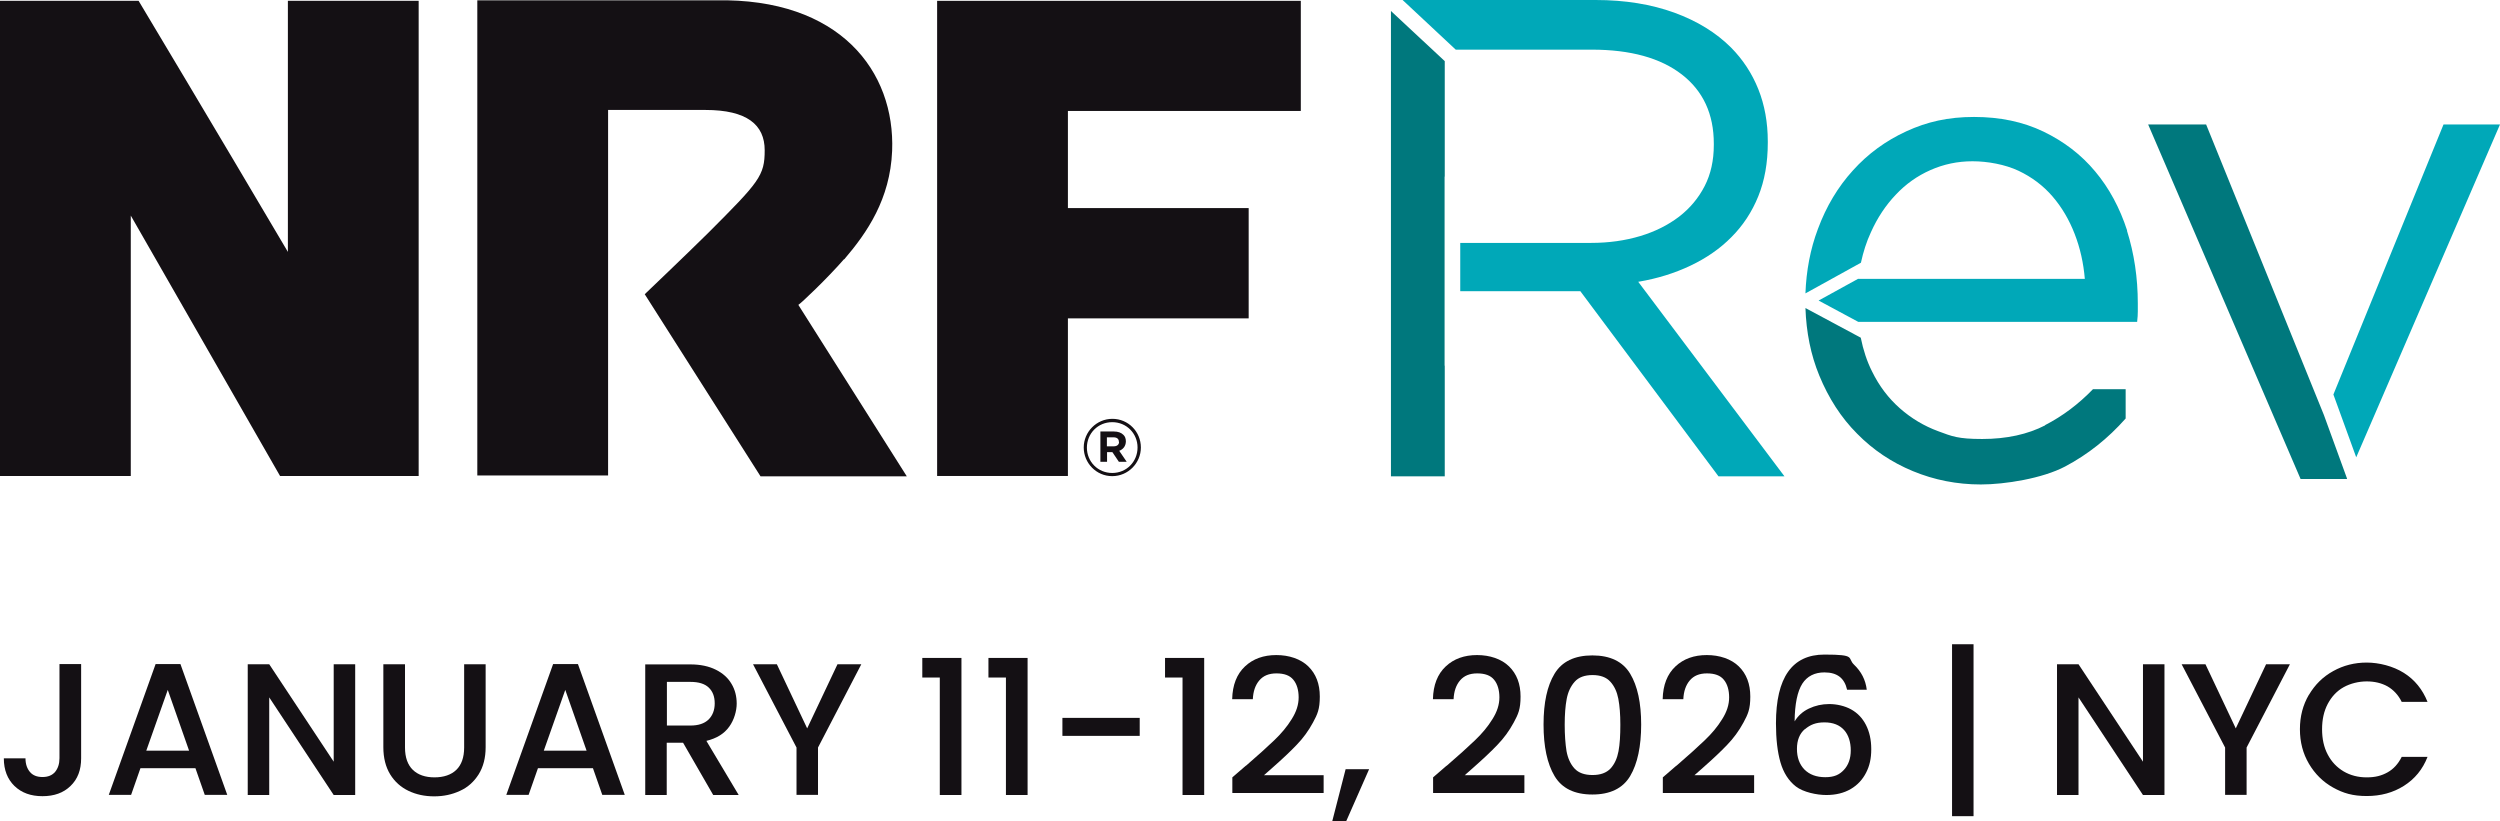 <?xml version="1.0" encoding="UTF-8"?>
<svg id="Layer_1" data-name="Layer 1" xmlns="http://www.w3.org/2000/svg" viewBox="0 0 1500.6 492.9">
  <g>
    <g>
      <path d="M684.8,268.6c0-9.4-7.5-17.2-17.1-17.2s-17.2,7.9-17.2,17.2,7.5,17.2,17.1,17.2,17.2-7.9,17.2-17.2ZM652.4,268.7c0-8.5,6.6-15.3,15.2-15.3s15.2,6.8,15.2,15.2h0c0,8.5-6.6,15.3-15.2,15.3s-15.2-6.8-15.2-15.2Z" style="fill: #141014;"/>
      <path d="M675.8,265s0,0,0,0,0,0,0,0h0Z" style="fill: #141014;"/>
      <path d="M675.8,265c0-1.7-.5-3.1-1.5-4-1.3-1.3-3.2-2-5.7-2h-8.1v18.2h4v-5.8h3.2l3.9,5.8h4.7l-4.5-6.6c2.3-.9,3.9-2.7,4-5.6ZM671.7,265.3c0,1.5-1.1,2.6-3.2,2.6h-4.1v-5.4h4c2,0,3.2.9,3.2,2.7h0Z" style="fill: #141014;"/>
      <path d="M365,66h58.4c25,0,35.6,8.9,35.6,24.2s-3.2,18.9-34.1,49.8c-11.8,11.7-37.9,36.6-37.9,36.6h0l69.5,109.3h87.8l-65.1-102.9c1.9-1.2,17.3-15.8,27.4-27.4h.2c13.7-16,27.5-36.1,28.7-65C537.4,42.8,504.1-1.3,429.6.2h-143.1v285.2h78.5V66Z" style="fill: #141014;"/>
      <polygon points="641 285.7 641 191.1 749.5 191.1 749.5 124.9 641 124.9 641 66.6 780.8 66.6 780.8 .5 562.5 .5 562.5 285.7 641 285.7" style="fill: #141014;"/>
      <path d="M251.3.5h-78.5v150.7C129.2,77.3,83.2.5,83.2.5H0v285.2h78.5v-156.3l89.6,156.3h83.2V.5Z" style="fill: #141014;"/>
    </g>
    <g>
      <g>
        <path d="M1276.8,138.4c-4.4-13.6-10.8-25.5-19.2-35.5-8.4-10.1-18.8-18-31-23.9-12.3-5.9-26.1-8.8-41.7-8.8s-28.2,2.9-40.6,8.6c-12.4,5.7-23.1,13.5-32.1,23.5-9,9.9-16,21.6-21,35.1-4.6,12.2-7,25.1-7.5,38.7l33.3-18.4c1.4-6.4,3.3-12.5,6-18.3,3.9-8.7,8.9-16.2,14.9-22.5,6-6.4,12.9-11.3,20.8-14.8,7.9-3.5,16.3-5.3,25.3-5.3s19.5,1.9,27.6,5.7c8,3.8,14.8,8.9,20.4,15.4,5.6,6.5,10,14,13.3,22.5,3.3,8.5,5.3,17.5,6.1,27h-136s0,0,0-.1l-23.8,13.1,23.8,12.8s0,0,0,0h167.4c.3-2.5.4-4.6.4-6.3v-4.7c0-15.5-2.2-30.1-6.5-43.7Z" style="fill: #00a8b8;"/>
        <path d="M1227.6,255.3c-10.5,5.4-23.1,8.2-37.8,8.2s-18.1-1.6-26.5-4.7c-8.4-3.1-16.1-7.7-22.9-13.7-6.8-6-12.4-13.3-16.7-22.1-3.1-6.1-5.3-12.9-6.8-20.3l-33.2-17.8c.5,14.6,3.2,28.1,8.3,40.5,5.6,13.6,13.1,25.3,22.7,34.9,9.5,9.7,20.7,17.2,33.5,22.5,12.8,5.3,26.4,8,40.8,8s37-3.6,50.6-10.8c13.6-7.2,25.7-16.8,36.3-28.8v-17.6h-19.6c-8.7,9-18.3,16.2-28.8,21.6Z" style="fill: #00787d;"/>
      </g>
      <g>
        <polygon points="1414.3 274.5 1500.6 74.7 1466.7 74.7 1400.6 236.8 1414.3 274.5" style="fill: #00a8b8;"/>
        <polygon points="1394.9 249.1 1324.2 74.7 1289.4 74.7 1380.9 287.5 1408.7 287.5 1408.8 287.3 1394.9 249.1" style="fill: #00787d;"/>
      </g>
      <g>
        <polygon points="867.2 106 867.2 36.7 834.9 6.6 834.9 285.9 867.2 285.9 867.2 219.5 867.1 219.5 867.1 106 867.2 106" style="fill: #00787d;"/>
        <path d="M983.6,169.1c11.2-1.9,21.5-5.1,31-9.6,9.5-4.5,17.8-10.2,24.7-17.2,6.9-6.9,12.3-15.1,16.1-24.5,3.8-9.4,5.7-20.1,5.7-32.1v-.8c0-11.4-1.9-21.9-5.7-31.4-3.8-9.5-9.3-17.8-16.3-24.9-9-9-20.4-16-34.1-21-13.8-5-29.5-7.6-47.2-7.6h-115.9l31.9,29.8h81.7c23.2,0,41.2,5,54,14.9,12.8,9.9,19.2,23.8,19.2,41.5v.8c0,9.3-1.8,17.5-5.5,24.7-3.7,7.2-8.8,13.3-15.4,18.4-6.6,5-14.3,8.9-23.3,11.6-9,2.7-18.8,4.1-29.5,4.1h-78.5v29h72.1l82.9,111.1h39.6l-87.8-116.8Z" style="fill: #00a8b8;"/>
      </g>
    </g>
  </g>
  <g>
    <path d="M48.7,398.7v56.5c0,7-2.1,12.5-6.4,16.6-4.2,4.1-9.8,6.1-16.8,6.1s-12.5-2-16.8-6.1c-4.2-4.1-6.4-9.6-6.4-16.6h13c0,3.5,1,6.2,2.7,8.2,1.7,2,4.2,3,7.5,3s5.8-1,7.6-3.1c1.7-2.1,2.6-4.8,2.6-8.2v-56.5h13Z" style="fill: #141014;"/>
    <path d="M117.1,461.1h-32.8l-5.6,16h-13.4l28.1-78.5h14.9l28.1,78.5h-13.5l-5.6-16ZM113.5,450.6l-12.8-36.5-12.9,36.5h25.6Z" style="fill: #141014;"/>
    <path d="M213.2,477.2h-12.9l-38.7-58.6v58.6h-12.9v-78.5h12.9l38.7,58.5v-58.5h12.9v78.5Z" style="fill: #141014;"/>
    <path d="M243.1,398.7v50c0,5.9,1.6,10.4,4.7,13.4,3.1,3,7.5,4.5,13,4.5s10-1.5,13.1-4.5c3.1-3,4.7-7.5,4.7-13.4v-50h12.9v49.8c0,6.4-1.4,11.8-4.2,16.3-2.8,4.4-6.5,7.8-11.2,9.9-4.7,2.2-9.8,3.3-15.5,3.3s-10.8-1.1-15.4-3.3c-4.6-2.2-8.3-5.5-11-9.9-2.7-4.4-4.1-9.9-4.1-16.3v-49.8h12.9Z" style="fill: #141014;"/>
    <path d="M355.7,461.1h-32.8l-5.6,16h-13.4l28.1-78.5h14.9l28.1,78.5h-13.5l-5.6-16ZM352.1,450.6l-12.8-36.5-12.9,36.5h25.6Z" style="fill: #141014;"/>
    <path d="M428.1,477.2l-18.1-31.4h-9.8v31.4h-12.9v-78.4h27.1c6,0,11.1,1.1,15.3,3.2,4.2,2.1,7.3,4.9,9.4,8.5,2.1,3.5,3.1,7.5,3.1,11.8s-1.5,9.8-4.5,13.9c-3,4.2-7.5,7-13.7,8.5l19.4,32.5h-15.3ZM400.2,435.5h14.2c4.8,0,8.4-1.2,10.9-3.6,2.4-2.4,3.7-5.6,3.7-9.7s-1.2-7.2-3.6-9.5c-2.4-2.3-6.1-3.4-10.9-3.4h-14.2v26.3Z" style="fill: #141014;"/>
    <path d="M517,398.7l-26,50v28.4h-12.9v-28.4l-26.1-50h14.3l18.2,38.5,18.2-38.5h14.2Z" style="fill: #141014;"/>
    <path d="M553.6,406.6v-11.7h23.5v82.3h-13v-70.5h-10.5Z" style="fill: #141014;"/>
    <path d="M593.3,406.6v-11.7h23.5v82.3h-13v-70.5h-10.5Z" style="fill: #141014;"/>
    <path d="M684.1,430.9v10.8h-46.4v-10.8h46.4Z" style="fill: #141014;"/>
    <path d="M699.3,406.6v-11.7h23.5v82.3h-13v-70.5h-10.5Z" style="fill: #141014;"/>
    <path d="M747.8,459.7c7.2-6.2,12.9-11.4,17.1-15.4,4.2-4,7.7-8.2,10.4-12.6,2.8-4.4,4.2-8.7,4.2-13.1s-1.1-8.1-3.2-10.6c-2.1-2.6-5.5-3.8-10.1-3.8s-7.9,1.4-10.3,4.2c-2.4,2.8-3.7,6.6-3.9,11.3h-12.4c.2-8.6,2.8-15.1,7.7-19.7,4.9-4.6,11.2-6.8,18.8-6.8s14.6,2.3,19.2,6.8c4.6,4.5,6.9,10.5,6.9,18.1s-1.4,10.6-4.1,15.6c-2.7,5-6,9.5-9.8,13.4-3.8,4-8.6,8.5-14.5,13.7l-5.1,4.5h35.8v10.7h-54.8v-9.4l8.1-7Z" style="fill: #141014;"/>
    <path d="M821.8,461.7l-13.7,31.1h-8.4l8-31.1h14Z" style="fill: #141014;"/>
    <path d="M868.3,459.7c7.2-6.2,12.9-11.4,17.1-15.4,4.2-4,7.7-8.2,10.4-12.6,2.8-4.4,4.2-8.7,4.2-13.1s-1.1-8.1-3.2-10.6c-2.1-2.6-5.5-3.8-10.1-3.8s-7.9,1.4-10.3,4.2c-2.4,2.8-3.7,6.6-3.9,11.3h-12.4c.2-8.6,2.8-15.1,7.7-19.7,4.9-4.6,11.2-6.8,18.8-6.8s14.6,2.3,19.2,6.8c4.6,4.5,6.9,10.5,6.9,18.1s-1.4,10.6-4.1,15.6c-2.7,5-6,9.5-9.8,13.4-3.8,4-8.6,8.5-14.5,13.7l-5.1,4.5h35.8v10.7h-54.8v-9.4l8.1-7Z" style="fill: #141014;"/>
    <path d="M933.1,404.4c4.4-7.3,12-11,22.7-11s18.3,3.7,22.7,11c4.4,7.3,6.6,17.5,6.6,30.5s-2.2,23.5-6.6,30.9c-4.4,7.4-12,11.1-22.7,11.1s-18.3-3.7-22.7-11.1c-4.4-7.4-6.6-17.7-6.6-30.9s2.2-23.2,6.6-30.5ZM971.4,419.5c-.8-4.2-2.4-7.7-4.8-10.3-2.4-2.7-6-4-10.7-4s-8.3,1.3-10.7,4c-2.4,2.7-4,6.1-4.8,10.3-.8,4.2-1.2,9.4-1.2,15.5s.4,11.6,1.1,15.9c.8,4.3,2.4,7.8,4.8,10.4,2.4,2.6,6,3.9,10.8,3.9s8.3-1.3,10.8-3.9c2.4-2.6,4-6.1,4.8-10.4.8-4.3,1.1-9.6,1.1-15.9s-.4-11.2-1.2-15.5Z" style="fill: #141014;"/>
    <path d="M1006.2,459.7c7.2-6.2,12.9-11.4,17.1-15.4,4.2-4,7.7-8.2,10.4-12.6,2.8-4.4,4.2-8.7,4.2-13.1s-1.1-8.1-3.2-10.6c-2.1-2.6-5.5-3.8-10.1-3.8s-7.9,1.4-10.3,4.2c-2.4,2.8-3.7,6.6-3.9,11.3h-12.4c.2-8.6,2.8-15.1,7.7-19.7,4.9-4.6,11.2-6.8,18.8-6.8s14.6,2.3,19.2,6.8c4.6,4.5,6.9,10.5,6.9,18.1s-1.4,10.6-4.1,15.6c-2.7,5-6,9.5-9.8,13.4-3.8,4-8.6,8.5-14.5,13.7l-5.1,4.5h35.8v10.7h-54.8v-9.4l8.1-7Z" style="fill: #141014;"/>
    <path d="M1104.2,406.2c-2.2-1.7-5.2-2.6-9.1-2.6-5.9,0-10.4,2.3-13.3,6.8-2.9,4.6-4.5,12.1-4.6,22.6,2-3.3,4.8-5.9,8.6-7.7,3.8-1.8,7.8-2.7,12.2-2.7s9.3,1.1,13.1,3.2c3.8,2.1,6.8,5.2,8.9,9.3,2.1,4.1,3.2,8.9,3.2,14.6s-1,10-3.1,14.1c-2.1,4.1-5.1,7.4-9.2,9.8-4.1,2.4-9,3.6-14.7,3.6s-13.8-1.7-18.2-5.1c-4.4-3.4-7.5-8.3-9.3-14.5-1.8-6.2-2.7-14-2.7-23.4,0-27.5,9.7-41.3,29.1-41.3s13.5,2,17.8,6.1c4.3,4.1,6.9,9.1,7.6,15h-11.8c-.8-3.5-2.3-6.1-4.5-7.8ZM1083.4,437.6c-3.2,2.7-4.8,6.7-4.8,11.9s1.5,9.3,4.5,12.4c3,3,7.1,4.6,12.5,4.6s8.5-1.5,11.2-4.4c2.7-2.9,4.1-6.8,4.1-11.7s-1.3-9.2-4-12.2c-2.7-3-6.6-4.6-11.8-4.6s-8.5,1.4-11.7,4.1Z" style="fill: #141014;"/>
    <path d="M1184.6,489.9h-12.9v-103.2h12.9v103.2Z" style="fill: #141014;"/>
    <path d="M1299.2,477.2h-12.9l-38.7-58.6v58.6h-12.9v-78.5h12.9l38.7,58.5v-58.5h12.9v78.5Z" style="fill: #141014;"/>
    <path d="M1374.5,398.7l-26,50v28.4h-12.9v-28.4l-26.1-50h14.3l18.2,38.5,18.2-38.5h14.2Z" style="fill: #141014;"/>
    <path d="M1385.9,417.1c3.6-6.1,8.4-10.9,14.6-14.3,6.1-3.4,12.8-5.1,20.1-5.1s15.8,2.1,22.3,6.2c6.5,4.1,11.2,9.9,14.2,17.4h-15.5c-2-4.1-4.9-7.2-8.5-9.3-3.6-2-7.8-3-12.5-3s-9.8,1.2-13.9,3.5c-4.1,2.3-7.2,5.7-9.5,10-2.3,4.4-3.4,9.4-3.4,15.2s1.1,10.9,3.4,15.2c2.3,4.4,5.5,7.7,9.5,10.1,4.1,2.4,8.7,3.6,13.9,3.6s8.9-1,12.5-3c3.6-2,6.4-5.1,8.5-9.3h15.5c-2.9,7.5-7.7,13.3-14.2,17.4-6.5,4.1-13.9,6.1-22.3,6.1s-14.1-1.7-20.2-5.1c-6.1-3.4-10.9-8.2-14.5-14.3-3.6-6.1-5.4-13-5.4-20.7s1.8-14.6,5.4-20.7Z" style="fill: #141014;"/>
  </g>
</svg>